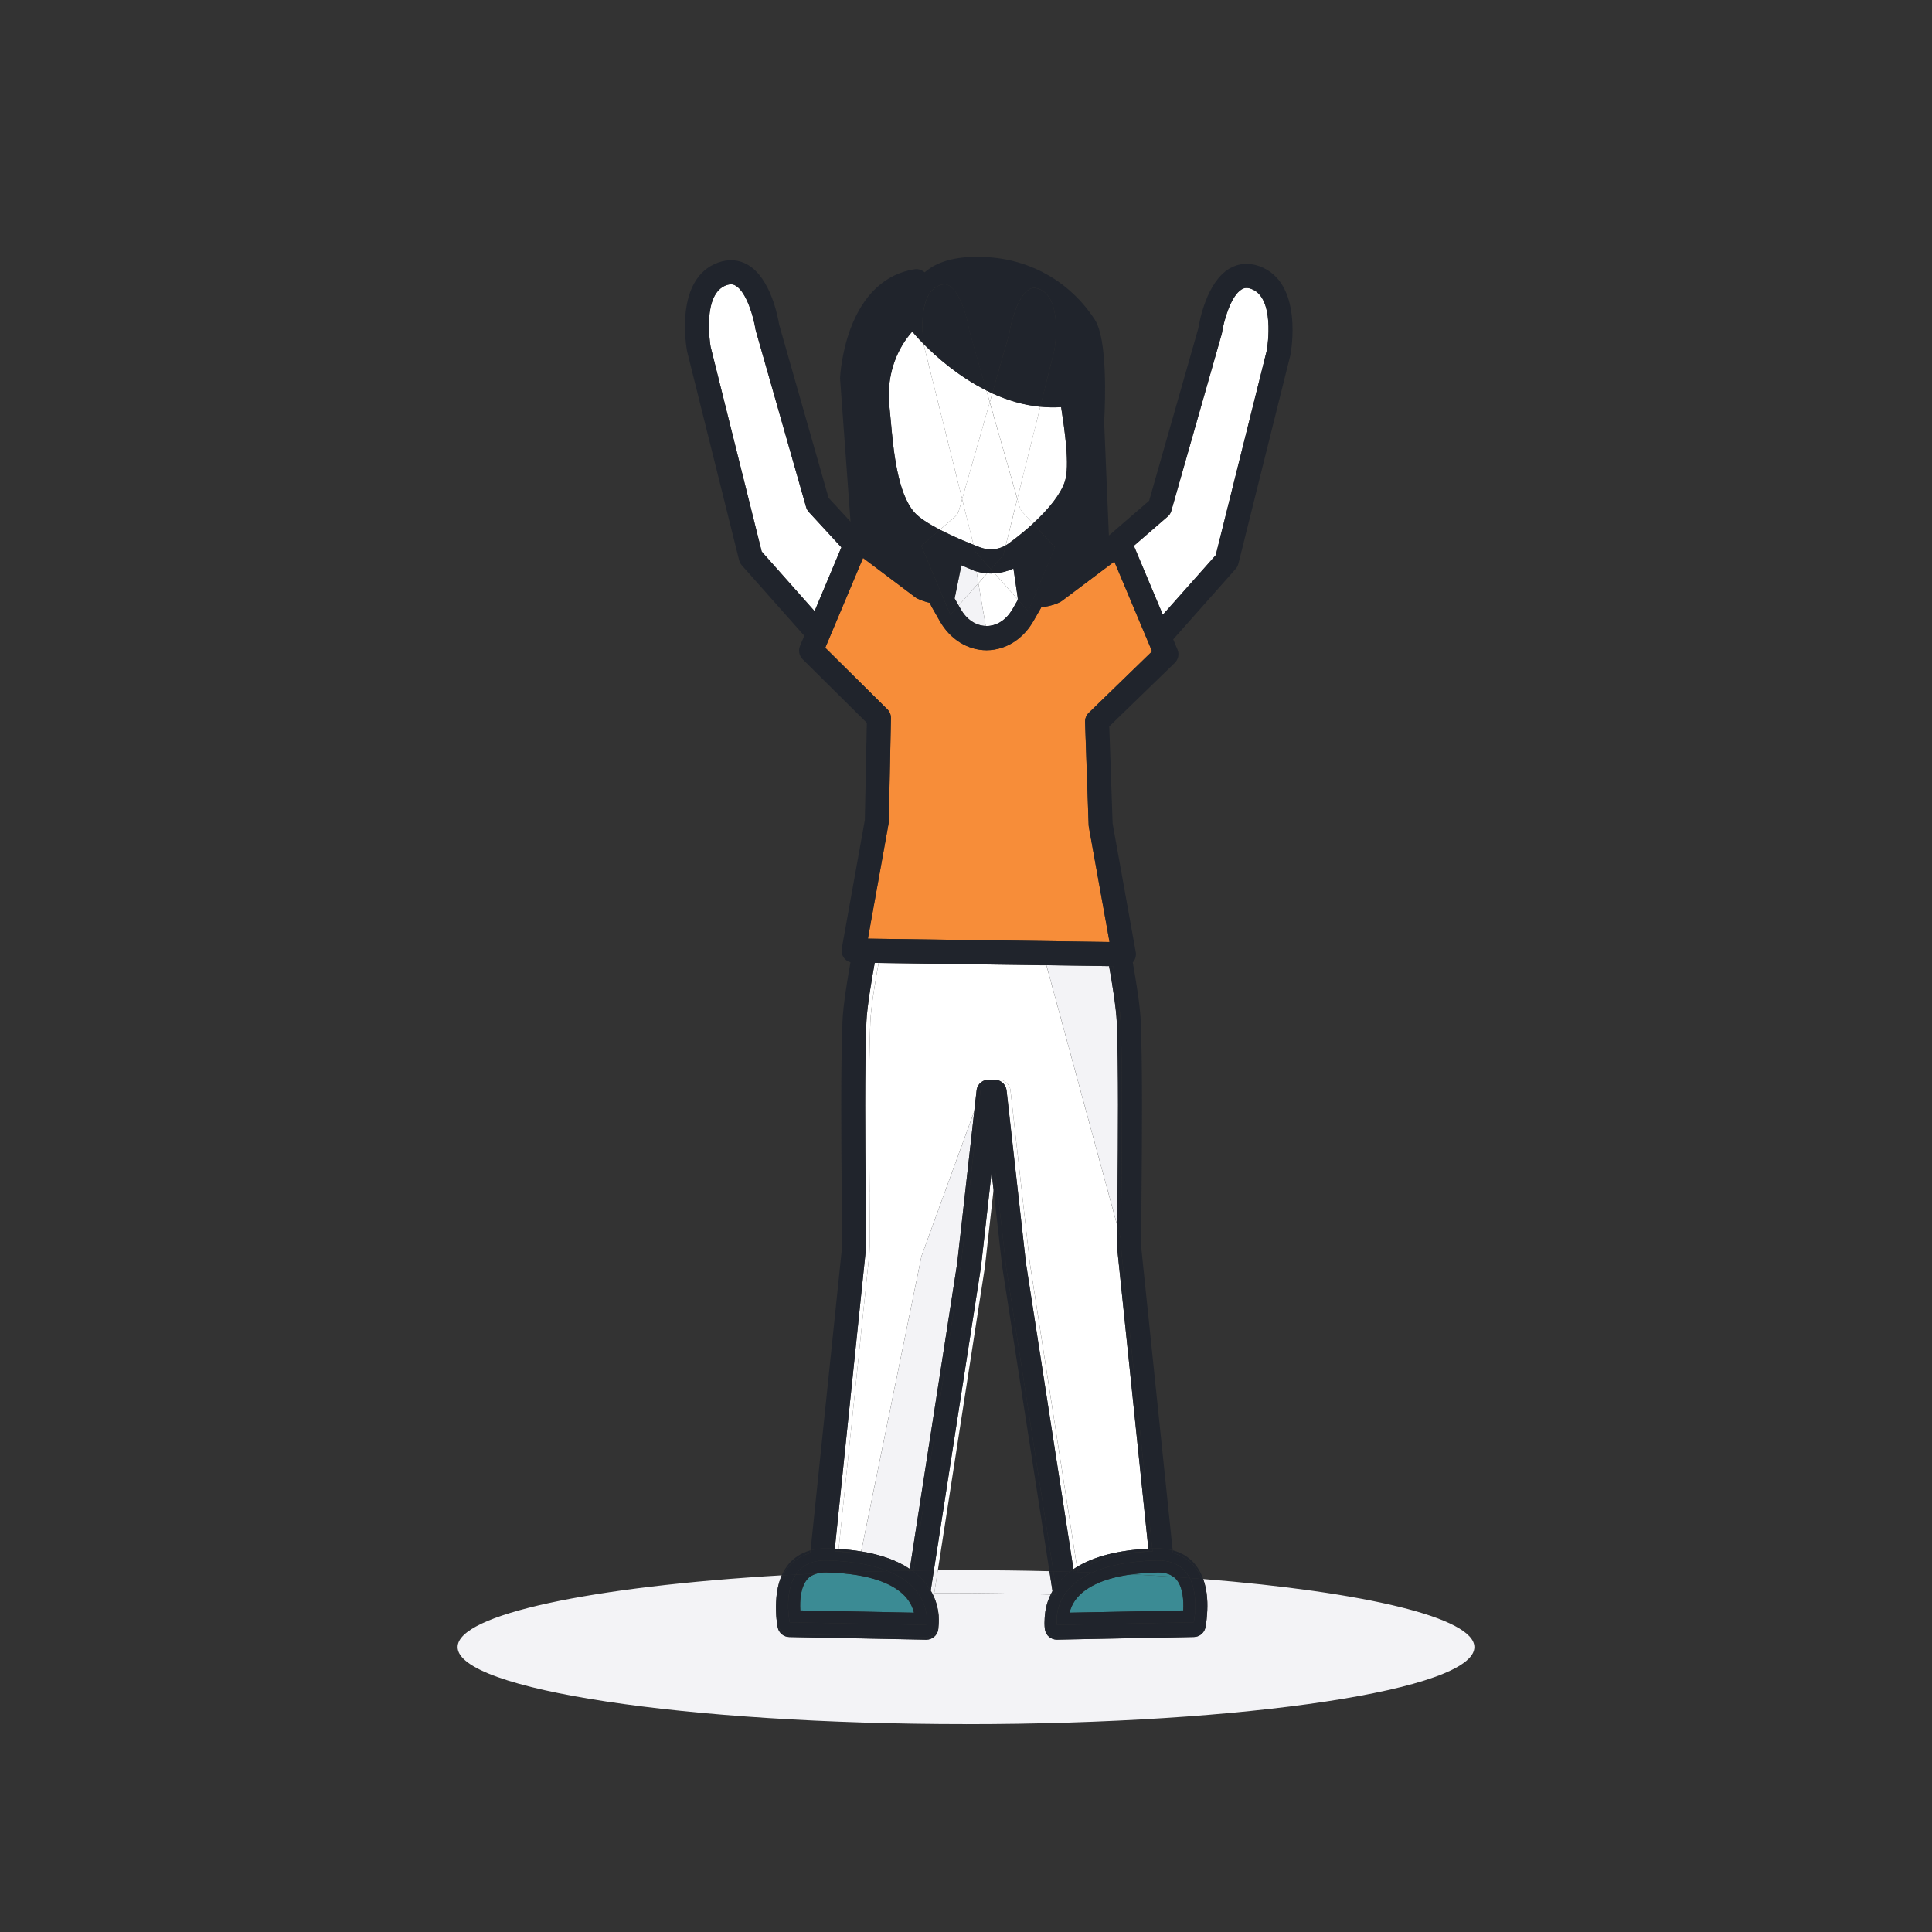 <svg width="150" height="150" viewBox="0 0 150 150" fill="none" xmlns="http://www.w3.org/2000/svg">
<rect x="0" y="0" width="150" height="150" fill="#333333" stroke="none"/>
<g clip-path="url(#clip0_303_39622)">
<path d="M62.804 39.758C62.705 39.652 62.63 39.519 62.592 39.379L58.681 25.667C58.67 25.629 58.663 25.587 58.655 25.546C58.523 24.667 57.975 22.693 57.129 22.185C56.97 22.09 56.762 22.011 56.388 22.147C54.529 22.814 55.122 26.599 55.171 26.91L59.139 42.82L63.246 47.45L65.328 42.494L62.804 39.754V39.758Z" fill="white"/>
<path d="M76.904 83.844C76.931 83.852 76.957 83.856 76.984 83.863C77.029 83.852 77.07 83.841 77.116 83.833C77.12 83.833 77.123 83.833 77.131 83.833C77.052 83.826 76.98 83.833 76.904 83.844Z" fill="white"/>
<path d="M79.957 98.054L78.453 84.656C78.397 84.141 77.936 83.773 77.422 83.83C77.407 83.83 77.392 83.838 77.373 83.841C77.773 83.91 78.098 84.232 78.147 84.656L79.651 98.054L83.339 121.825C83.43 121.765 83.52 121.708 83.615 121.651L79.953 98.054H79.957Z" fill="white"/>
<path d="M77.044 30.538C76.889 30.466 76.738 30.394 76.587 30.318L76.848 31.227L77.044 30.538Z" fill="white"/>
<path d="M79.171 39.382C79.213 39.522 79.285 39.651 79.383 39.76L80.199 40.647L80.214 40.636C81.506 39.45 82.36 38.332 82.674 37.392C83.082 36.172 82.647 33.319 82.387 31.61C81.835 31.648 81.295 31.633 80.766 31.58L78.982 38.73L79.168 39.382H79.171Z" fill="white"/>
<path d="M69.162 32.683C69.363 34.907 69.665 38.272 70.999 39.784C71.339 40.17 72.026 40.629 72.979 41.125L74.154 40.11C74.29 39.992 74.392 39.833 74.441 39.659L74.702 38.749L71.751 26.909C71.747 26.879 71.736 26.807 71.721 26.716C71.203 26.193 70.897 25.822 70.848 25.761C70.84 25.753 70.836 25.746 70.833 25.738C70.7 25.89 70.572 26.041 70.451 26.208C69.34 27.709 68.845 29.599 69.053 31.535C69.091 31.884 69.125 32.27 69.162 32.687V32.683Z" fill="white"/>
<path d="M76.477 98.285L77.139 92.378L76.987 91.022L76.171 98.285C76.171 98.285 76.171 98.311 76.168 98.323L72.506 121.92C72.608 121.92 72.71 121.92 72.812 121.92L76.474 98.326C76.474 98.326 76.474 98.3 76.477 98.289V98.285Z" fill="white"/>
<path d="M67.507 97.243C67.549 96.864 67.538 95.447 67.515 92.534C67.481 88.502 67.432 82.982 67.572 79.367C67.617 78.196 67.976 76.067 68.214 74.76H67.912C67.674 76.059 67.311 78.192 67.266 79.367C67.126 82.982 67.171 88.502 67.209 92.534C67.235 95.447 67.243 96.864 67.201 97.243L64.814 120.238C64.915 120.242 65.017 120.25 65.116 120.257L67.507 97.243Z" fill="white"/>
<path d="M94.394 43.099L98.361 27.189C98.41 26.886 99.007 23.097 97.145 22.43C96.771 22.294 96.559 22.374 96.404 22.468C95.55 22.98 95.006 24.954 94.878 25.829C94.87 25.871 94.863 25.909 94.851 25.95L90.941 39.662C90.892 39.837 90.79 39.996 90.653 40.113L88.035 42.379L90.287 47.733L94.398 43.103L94.394 43.099Z" fill="white"/>
<path d="M76.938 44.527C76.84 44.527 76.742 44.523 76.64 44.516L75.963 45.281L75.986 45.425L76.148 46.368L76.311 47.319L76.534 48.604H76.538C76.56 48.604 76.583 48.608 76.602 48.608C76.7 48.608 76.798 48.6 76.893 48.585C77.562 48.486 78.162 48.047 78.582 47.346C78.593 47.327 78.604 47.312 78.616 47.297L78.756 47.05L78.793 46.982L79.035 46.562L77.218 44.512C77.127 44.519 77.033 44.527 76.942 44.527H76.938Z" fill="white"/>
<path d="M68.894 55.075C69.076 55.257 69.177 55.504 69.17 55.761L69.004 63.786C69.004 63.835 68.996 63.885 68.989 63.934L67.439 72.558L67.383 72.88L67.938 72.887L86.142 73.141L67.938 72.887L67.383 72.88L67.439 72.558L68.989 63.934C68.996 63.885 69.004 63.835 69.004 63.786L69.17 55.761C69.174 55.504 69.076 55.257 68.894 55.075L68.308 54.496L64.073 50.298L64.617 49.002L66.574 44.353L66.718 44.008L67.009 43.318L66.718 44.008L66.574 44.353L64.617 49.002L64.073 50.298L68.308 54.496L68.894 55.075Z" fill="white"/>
<path d="M76.606 50.48C77.003 50.48 77.392 50.412 77.766 50.294C78.748 49.984 79.613 49.279 80.199 48.282C80.21 48.264 80.225 48.245 80.237 48.222L80.819 47.206C80.819 47.206 80.834 47.176 80.841 47.157C81.215 47.1 81.548 47.025 81.824 46.937C81.903 46.911 81.979 46.884 82.05 46.858C82.224 46.79 82.375 46.714 82.485 46.627L86.52 43.592L82.481 46.627C82.372 46.71 82.22 46.786 82.047 46.858C81.975 46.884 81.899 46.915 81.82 46.937C81.54 47.025 81.208 47.097 80.838 47.157C80.83 47.172 80.823 47.191 80.815 47.206L80.233 48.222C80.222 48.241 80.207 48.26 80.195 48.282C79.606 49.279 78.744 49.98 77.762 50.294C77.388 50.412 77.003 50.48 76.602 50.48H76.606Z" fill="white"/>
<path d="M73.923 41.588C74.203 41.717 74.497 41.846 74.807 41.978C75.057 42.084 75.317 42.19 75.586 42.296L74.701 38.75L74.441 39.659C74.392 39.834 74.29 39.993 74.154 40.11L72.978 41.126C73.001 41.137 73.024 41.148 73.046 41.16C73.319 41.3 73.609 41.44 73.923 41.584V41.588Z" fill="white"/>
<path d="M75.68 44.326L75.82 44.372L75.963 45.277L76.64 44.512C76.319 44.489 75.997 44.425 75.684 44.326H75.676H75.68Z" fill="white"/>
<path d="M78.986 38.731L80.77 31.581C79.436 31.448 78.185 31.062 77.044 30.539L76.848 31.229L78.986 38.731Z" fill="white"/>
<path d="M79.013 46.383L78.877 45.455L78.684 44.133C78.219 44.349 77.72 44.474 77.214 44.508L79.031 46.558L79.005 46.38L79.013 46.383Z" fill="white"/>
<path d="M74.702 38.749L76.848 31.228L76.587 30.318C74.403 29.227 72.692 27.7 71.721 26.719C71.732 26.81 71.743 26.882 71.751 26.912L74.702 38.752V38.749Z" fill="white"/>
<path d="M79.171 39.382L78.986 38.73L78.087 42.341C78.162 42.3 78.234 42.25 78.306 42.197C78.389 42.137 78.469 42.072 78.552 42.012C78.854 41.784 79.141 41.553 79.417 41.33C79.697 41.099 79.957 40.871 80.207 40.644L79.39 39.757C79.292 39.651 79.217 39.519 79.179 39.378L79.171 39.382Z" fill="white"/>
<path d="M76.103 42.501C76.764 42.755 77.486 42.69 78.083 42.345L78.982 38.734L76.844 31.232L74.698 38.754L75.582 42.3C75.752 42.368 75.922 42.436 76.1 42.505L76.103 42.501Z" fill="white"/>
<path d="M67.511 92.534C67.538 95.447 67.545 96.865 67.504 97.243L65.112 120.257C65.728 120.299 66.314 120.363 66.861 120.451L71.543 97.524L75.638 86.278L75.775 85.07L75.82 84.66C75.876 84.145 76.341 83.781 76.851 83.834C76.87 83.834 76.885 83.842 76.904 83.846C76.976 83.834 77.052 83.827 77.131 83.834C77.214 83.827 77.297 83.834 77.373 83.846C77.388 83.846 77.403 83.838 77.422 83.834C77.936 83.774 78.397 84.145 78.453 84.66L79.957 98.058L83.618 121.655C84.967 120.837 86.822 120.363 89.161 120.242L86.773 97.24C86.758 97.096 86.751 96.785 86.747 96.296C86.747 95.997 86.747 95.626 86.747 95.182L81.242 74.945H80.936L68.214 74.764C67.976 76.071 67.617 78.196 67.572 79.371C67.432 82.986 67.477 88.506 67.515 92.537L67.511 92.534Z" fill="white"/>
<path d="M66.574 44.349L64.617 48.998L64.073 50.294L68.308 54.492L68.894 55.072C69.076 55.254 69.177 55.5 69.17 55.757L69.004 63.782C69.004 63.832 68.996 63.881 68.989 63.93L67.439 72.554L67.383 72.876L67.938 72.883L86.142 73.137L84.537 64.21C84.529 64.165 84.525 64.123 84.521 64.078L84.242 56.053C84.234 55.788 84.336 55.53 84.525 55.348L85.168 54.723L89.445 50.57L88.9 49.278L86.539 43.659L86.513 43.595L82.477 46.63C82.368 46.713 82.217 46.789 82.043 46.861C81.971 46.888 81.895 46.918 81.816 46.941C81.537 47.028 81.204 47.1 80.834 47.16C80.826 47.175 80.819 47.194 80.811 47.21L80.229 48.225C80.218 48.244 80.203 48.263 80.191 48.286C79.602 49.282 78.74 49.983 77.758 50.298C77.384 50.415 76.999 50.483 76.598 50.483C75.132 50.483 73.772 49.638 72.967 48.225L72.567 47.52L72.317 47.085C72.291 47.035 72.268 46.986 72.249 46.937C72.242 46.918 72.242 46.903 72.234 46.884C72.227 46.861 72.219 46.834 72.215 46.812C71.683 46.679 71.271 46.528 71.048 46.361L70.938 46.278L67.175 43.447L67.005 43.318L66.714 44.008L66.57 44.353L66.574 44.349Z" fill="#F78D39"/>
<path d="M86.709 79.367C86.686 78.814 86.596 78.052 86.482 77.264C86.369 76.476 86.229 75.661 86.112 75.01L81.246 74.941L86.751 95.178C86.751 94.489 86.762 93.617 86.769 92.533C86.803 88.502 86.853 82.981 86.713 79.367H86.709Z" fill="#F3F3F6"/>
<path d="M74.32 98.053L75.642 86.277L71.547 97.523L66.865 120.45C68.403 120.704 69.665 121.158 70.636 121.81L74.32 98.053Z" fill="#F3F3F6"/>
<path d="M76.149 46.365L75.986 45.421L75.963 45.277L74.429 47.009L74.528 47.183L74.592 47.293C75.053 48.104 75.759 48.574 76.534 48.6L76.311 47.316L76.149 46.365Z" fill="#F3F3F6"/>
<path d="M75.684 44.33L75.68 44.326L74.645 43.887L74.634 43.928L74.354 45.304L74.169 46.213L74.116 46.459L74.43 47.009L75.964 45.277L75.824 44.372L75.684 44.33Z" fill="#F3F3F6"/>
<path d="M75 133.862C96.797 133.862 114.472 131.187 114.472 127.883C114.472 125.591 105.941 123.598 93.419 122.594C93.763 123.557 93.774 124.591 93.718 125.296C93.688 125.841 93.612 126.239 93.593 126.345C93.506 126.773 93.132 127.084 92.698 127.092L82.073 127.3H82.054C81.608 127.3 81.219 126.982 81.136 126.538C81.128 126.508 81.072 126.163 81.109 125.656C81.125 125.186 81.223 124.515 81.57 123.803C78.937 123.719 76.216 123.678 73.424 123.678C73.13 123.678 72.835 123.678 72.54 123.678L72.812 121.912C72.71 121.912 72.608 121.912 72.506 121.912L72.261 123.488C72.937 124.633 72.918 125.728 72.876 126.148C72.869 126.375 72.842 126.516 72.839 126.538C72.755 126.982 72.37 127.3 71.921 127.3H71.902L61.277 127.092C60.842 127.084 60.468 126.773 60.382 126.345C60.347 126.186 60.196 125.356 60.261 124.364C60.283 123.719 60.397 122.984 60.695 122.306C45.967 123.174 35.528 125.341 35.528 127.88C35.528 131.18 53.199 133.859 75 133.859V133.862Z" fill="#F3F3F6"/>
<path d="M81.476 121.988C79.368 121.935 77.203 121.908 74.996 121.908C74.263 121.908 73.534 121.908 72.809 121.916L72.537 123.678C72.831 123.678 73.122 123.678 73.421 123.678C76.213 123.678 78.937 123.723 81.567 123.803C81.612 123.712 81.661 123.617 81.714 123.526L81.476 121.984V121.988Z" fill="#F3F3F6"/>
<path d="M76.938 44.527C77.033 44.527 77.124 44.519 77.214 44.511L76.927 44.19L76.64 44.515C76.738 44.523 76.836 44.527 76.938 44.527Z" fill="#20242C"/>
<path d="M64.814 120.239L67.201 97.244C67.243 96.865 67.232 95.448 67.209 92.534C67.175 88.503 67.126 82.982 67.266 79.368C67.311 78.197 67.674 76.064 67.912 74.756H68.218L81.242 74.938L86.414 75.01C86.531 75.666 86.671 76.477 86.785 77.265C86.898 78.053 86.989 78.814 87.011 79.364C87.151 82.982 87.106 88.503 87.068 92.534C87.053 94.311 87.041 95.527 87.045 96.293C87.045 96.785 87.057 97.092 87.072 97.236L89.46 120.227C89.565 120.224 89.671 120.216 89.781 120.216C90.268 120.205 90.68 120.265 91.046 120.364L88.625 97.039C88.594 96.736 88.609 94.705 88.628 92.553C88.662 88.503 88.712 82.956 88.568 79.296C88.523 78.098 88.19 76.079 87.948 74.719C87.956 74.711 87.963 74.703 87.971 74.696C88.152 74.484 88.228 74.199 88.179 73.923L86.384 63.943L86.123 56.399L91.209 51.466C91.485 51.197 91.572 50.788 91.421 50.431L91.088 49.64L95.939 44.168C96.041 44.055 96.109 43.918 96.147 43.774L100.175 27.611C100.175 27.611 100.183 27.577 100.186 27.561C100.232 27.33 101.229 21.908 97.772 20.666C96.952 20.37 96.144 20.438 95.441 20.859C93.688 21.912 93.128 24.909 93.038 25.489L89.218 38.875L86.138 41.539L86.093 41.573L85.723 32.699C85.723 32.676 85.73 32.658 85.734 32.635C85.81 31.191 85.987 26.36 85.013 24.841C83.18 21.984 80.176 20.207 76.764 19.972C74.509 19.817 72.843 20.215 71.788 21.147C71.584 20.961 71.308 20.863 71.014 20.904C68.743 21.257 67.02 22.859 66.026 25.538C65.32 27.444 65.229 29.232 65.225 29.308C65.225 29.346 65.225 29.384 65.225 29.418L66.034 40.501L64.33 38.652L60.495 25.209C60.4 24.629 59.845 21.632 58.092 20.578C57.389 20.154 56.581 20.09 55.761 20.385C52.303 21.628 53.301 27.05 53.346 27.281C53.346 27.296 53.354 27.315 53.358 27.33L57.385 43.494C57.423 43.642 57.495 43.778 57.593 43.888L62.444 49.359L62.112 50.151C61.965 50.503 62.044 50.913 62.316 51.182L67.3 56.122L67.145 63.674L65.354 73.646C65.305 73.919 65.38 74.199 65.558 74.412C65.683 74.559 65.849 74.662 66.03 74.711C65.785 76.075 65.456 78.091 65.41 79.296C65.267 82.956 65.316 88.503 65.35 92.553C65.369 94.705 65.388 96.74 65.354 97.047L62.932 120.371C63.302 120.269 63.725 120.205 64.224 120.216C64.428 120.22 64.625 120.231 64.821 120.239H64.814ZM90.65 40.11C90.786 39.993 90.888 39.834 90.937 39.66L94.847 25.947C94.859 25.91 94.866 25.868 94.874 25.826C95.002 24.951 95.546 22.977 96.4 22.465C96.559 22.371 96.771 22.291 97.141 22.427C99 23.094 98.407 26.887 98.358 27.186L94.39 43.096L90.279 47.726L88.028 42.372L90.646 40.107L90.65 40.11ZM70.447 26.209C70.568 26.046 70.696 25.89 70.829 25.739C70.836 25.747 70.836 25.754 70.844 25.762C70.893 25.822 71.203 26.194 71.717 26.716C71.599 25.883 71.282 22.75 72.96 22.147C73.334 22.011 73.545 22.09 73.7 22.185C74.546 22.693 75.094 24.671 75.227 25.546C75.234 25.587 75.242 25.625 75.253 25.667L76.579 30.316C76.73 30.392 76.882 30.464 77.037 30.536L78.347 25.944C78.359 25.906 78.366 25.864 78.374 25.822C78.502 24.947 79.046 22.973 79.9 22.462C80.059 22.367 80.271 22.287 80.645 22.424C82.504 23.09 81.91 26.883 81.861 27.183L80.766 31.574C81.295 31.627 81.835 31.642 82.387 31.604C82.647 33.313 83.082 36.166 82.674 37.386C82.36 38.326 81.506 39.444 80.214 40.63L80.199 40.641L81.907 42.49L79.821 47.446L79.031 46.555L78.79 46.976L78.752 47.044L78.612 47.29C78.612 47.29 78.589 47.325 78.578 47.34C78.159 48.041 77.558 48.48 76.889 48.579C76.795 48.594 76.696 48.601 76.598 48.601C76.576 48.601 76.553 48.598 76.534 48.598H76.53C75.756 48.571 75.049 48.101 74.584 47.287L74.52 47.177L74.422 47.006L73.783 47.726L71.531 42.372L72.975 41.126C72.023 40.633 71.335 40.171 70.995 39.785C69.661 38.269 69.359 34.908 69.159 32.684C69.121 32.271 69.087 31.885 69.049 31.532C68.841 29.596 69.336 27.705 70.447 26.205V26.209ZM59.135 42.819L55.167 26.91C55.114 26.599 54.525 22.818 56.384 22.147C56.758 22.011 56.97 22.09 57.125 22.185C57.971 22.693 58.519 24.671 58.651 25.546C58.659 25.587 58.666 25.625 58.678 25.667L62.588 39.379C62.63 39.519 62.701 39.648 62.8 39.758L65.324 42.497L63.242 47.453L59.135 42.823V42.819ZM64.073 50.299L64.617 49.003L66.574 44.354L66.718 44.009L67.009 43.32L67.179 43.448L70.942 46.279L71.052 46.362C71.275 46.529 71.686 46.68 72.219 46.813C72.223 46.836 72.23 46.862 72.238 46.885C72.242 46.904 72.246 46.923 72.253 46.938C72.272 46.991 72.295 47.04 72.321 47.086L72.57 47.522L72.971 48.226C73.776 49.64 75.136 50.481 76.602 50.484C76.999 50.484 77.388 50.416 77.762 50.299C78.744 49.988 79.609 49.283 80.195 48.287C80.207 48.268 80.222 48.249 80.233 48.226L80.815 47.211C80.815 47.211 80.83 47.181 80.838 47.162C81.212 47.105 81.544 47.029 81.82 46.942C81.899 46.915 81.975 46.889 82.046 46.862C82.22 46.794 82.371 46.718 82.481 46.631L86.52 43.596L86.546 43.661L88.908 49.28L89.452 50.572L85.175 54.724L84.533 55.349C84.344 55.535 84.242 55.789 84.249 56.054L84.525 64.079C84.525 64.125 84.533 64.17 84.54 64.212L86.146 73.138L67.942 72.885L67.387 72.877L67.443 72.555L68.992 63.931C69 63.882 69.007 63.833 69.007 63.784L69.174 55.759C69.177 55.501 69.079 55.255 68.898 55.073L68.312 54.493L64.077 50.295L64.073 50.299Z" fill="#20242C"/>
<path d="M76.171 98.285L76.987 91.022L77.139 92.378L77.29 91.022L78.106 98.285C78.106 98.285 78.106 98.311 78.11 98.323L81.782 121.996C82.209 122.007 82.632 122.019 83.055 122.034C83.146 121.962 83.244 121.894 83.343 121.829L79.655 98.058L78.151 84.66C78.102 84.236 77.777 83.91 77.377 83.845C77.346 83.853 77.32 83.857 77.293 83.864C77.252 83.853 77.207 83.842 77.161 83.834C77.154 83.834 77.142 83.834 77.135 83.834C77.131 83.834 77.127 83.834 77.12 83.834C77.074 83.838 77.029 83.853 76.987 83.864C76.961 83.857 76.934 83.853 76.908 83.845C76.508 83.914 76.179 84.232 76.13 84.66L76.084 85.069L74.626 98.058L70.919 121.943C71.445 121.935 71.974 121.928 72.506 121.924L76.168 98.327C76.168 98.327 76.168 98.3 76.171 98.289V98.285Z" fill="#20242C"/>
<path d="M81.862 27.189C81.911 26.886 82.508 23.097 80.645 22.43C80.271 22.294 80.059 22.374 79.901 22.468C79.047 22.98 78.503 24.954 78.374 25.829C78.367 25.871 78.359 25.909 78.348 25.95L77.037 30.543C78.174 31.062 79.428 31.452 80.762 31.584L81.858 27.193L81.862 27.189Z" fill="#20242C"/>
<path d="M74.161 46.214L74.346 45.304L74.626 43.929L74.728 43.433L75.676 44.327H75.684C75.998 44.429 76.319 44.49 76.64 44.516L76.927 44.19L75.714 42.823L75.582 42.296C75.314 42.19 75.053 42.084 74.803 41.978C74.494 41.849 74.199 41.716 73.919 41.587C73.606 41.443 73.315 41.299 73.043 41.163C73.02 41.152 72.998 41.14 72.975 41.129L71.531 42.376L73.783 47.729L74.422 47.009L74.108 46.46L74.157 46.214H74.161Z" fill="#20242C"/>
<path d="M86.785 77.264L87.011 79.363C86.989 78.813 86.898 78.052 86.785 77.264Z" fill="#20242C"/>
<path d="M78.548 42.017C78.468 42.077 78.385 42.138 78.302 42.202C78.23 42.255 78.159 42.301 78.083 42.346L77.894 43.104L76.927 44.195L77.214 44.517C77.72 44.483 78.219 44.358 78.684 44.142L78.876 45.464L79.012 46.393L79.039 46.567L79.829 47.461L81.914 42.505L80.206 40.656C79.961 40.884 79.696 41.111 79.417 41.342C79.145 41.569 78.854 41.797 78.551 42.024L78.548 42.017Z" fill="#20242C"/>
<path d="M76.587 30.318L75.261 25.669C75.249 25.631 75.242 25.59 75.234 25.548C75.102 24.669 74.554 22.695 73.708 22.187C73.549 22.092 73.338 22.013 72.967 22.149C71.29 22.752 71.607 25.885 71.724 26.719C72.692 27.7 74.407 29.227 76.591 30.318H76.587Z" fill="#20242C"/>
<path d="M76.103 42.499C75.925 42.431 75.755 42.363 75.585 42.295L75.718 42.822L76.93 44.189L77.898 43.098L78.087 42.34C77.49 42.689 76.764 42.75 76.107 42.496L76.103 42.499Z" fill="#20242C"/>
<path d="M86.743 96.292C86.743 96.784 86.754 97.091 86.77 97.235L89.157 120.238C89.256 120.234 89.362 120.23 89.46 120.226L87.072 97.235C87.057 97.091 87.049 96.781 87.045 96.292L86.743 95.178C86.743 95.621 86.743 95.992 86.743 96.292Z" fill="#20242C"/>
<path d="M75.824 84.655L75.778 85.064L75.642 86.273L76.084 85.064L76.13 84.655C76.179 84.227 76.508 83.909 76.908 83.841C76.889 83.841 76.874 83.833 76.855 83.829C76.345 83.776 75.88 84.14 75.824 84.655Z" fill="#20242C"/>
<path d="M77.131 83.833C77.131 83.833 77.15 83.833 77.158 83.833C77.203 83.837 77.248 83.852 77.29 83.863C77.316 83.856 77.347 83.852 77.373 83.844C77.294 83.833 77.214 83.826 77.131 83.833Z" fill="#20242C"/>
<path d="M81.242 74.942L81.238 74.938L68.214 74.756V74.76L80.936 74.938L81.242 74.942Z" fill="#20242C"/>
<path d="M78.113 98.323C78.113 98.323 78.11 98.296 78.11 98.285L77.293 91.022L77.142 92.378L77.803 98.285C77.803 98.285 77.803 98.311 77.807 98.323L81.476 121.988C81.578 121.988 81.68 121.992 81.782 121.996L78.11 98.323H78.113Z" fill="#20242C"/>
<path d="M88.912 49.279L89.456 50.571L85.179 54.724L84.537 55.349C84.347 55.535 84.246 55.788 84.253 56.054L84.533 64.079C84.533 64.124 84.54 64.17 84.548 64.211L86.154 73.138L84.548 64.211C84.54 64.166 84.536 64.124 84.533 64.079L84.257 56.054C84.249 55.788 84.351 55.531 84.54 55.349L85.183 54.724L89.46 50.571L88.915 49.279L86.554 43.66L86.528 43.596L86.554 43.66L88.915 49.279H88.912Z" fill="#20242C"/>
<path d="M70.942 46.274L71.052 46.357C71.275 46.524 71.686 46.675 72.219 46.808C72.223 46.831 72.231 46.857 72.238 46.88C72.242 46.899 72.246 46.918 72.253 46.933C72.272 46.986 72.295 47.035 72.321 47.081L72.57 47.516L72.971 48.221C73.776 49.634 75.136 50.479 76.602 50.479C75.136 50.479 73.776 49.634 72.971 48.221L72.57 47.516L72.321 47.081C72.295 47.031 72.272 46.982 72.253 46.933C72.246 46.914 72.246 46.899 72.238 46.88C72.231 46.857 72.223 46.831 72.219 46.808C71.686 46.675 71.278 46.524 71.052 46.357L70.942 46.274L67.179 43.443L67.009 43.315L67.179 43.443L70.942 46.274Z" fill="#20242C"/>
<path d="M86.108 75.01C86.226 75.665 86.365 76.476 86.479 77.264C86.592 78.052 86.683 78.814 86.705 79.363C86.845 82.981 86.8 88.502 86.762 92.533C86.754 93.613 86.747 94.485 86.743 95.178L87.046 96.292C87.042 95.527 87.053 94.306 87.068 92.533C87.102 88.502 87.151 82.981 87.011 79.367L86.785 77.264C86.671 76.476 86.532 75.661 86.415 75.01L81.242 74.938L86.108 75.01Z" fill="#20242C"/>
<path d="M74.32 98.053L70.636 121.81C70.7 121.851 70.757 121.897 70.817 121.938C70.851 121.938 70.885 121.938 70.919 121.938L74.626 98.053L76.084 85.064L75.642 86.273L74.32 98.049V98.053Z" fill="#20242C"/>
<path d="M74.592 47.294L74.528 47.184L74.429 47.01L74.528 47.184L74.592 47.294C75.057 48.105 75.763 48.578 76.538 48.605C75.763 48.578 75.057 48.105 74.596 47.294H74.592Z" fill="#20242C"/>
<path d="M74.116 46.461L74.169 46.215L74.354 45.305L74.633 43.93L74.645 43.888L75.68 44.328L74.732 43.434L74.63 43.93L74.35 45.305L74.161 46.215L74.112 46.461L74.426 47.01H74.429L74.116 46.461Z" fill="#20242C"/>
<path d="M92.705 126.89L82.081 127.099H82.062C81.612 127.099 81.227 126.78 81.144 126.337C81.14 126.31 81.094 126.053 81.106 125.659C81.064 126.17 81.125 126.511 81.132 126.542C81.215 126.985 81.601 127.303 82.05 127.303H82.069L92.694 127.095C93.128 127.087 93.502 126.777 93.589 126.348C93.612 126.242 93.684 125.841 93.714 125.299C93.68 125.735 93.62 126.049 93.601 126.14C93.514 126.568 93.14 126.879 92.705 126.886V126.89Z" fill="#20242C"/>
<path d="M81.964 123.155C82.016 123.079 82.073 123.004 82.134 122.928C82.398 122.602 82.704 122.303 83.055 122.034C82.632 122.023 82.209 122.007 81.782 121.996L81.96 123.151L81.964 123.155Z" fill="#20242C"/>
<path d="M71.936 127.099H71.917L61.292 126.891C60.858 126.883 60.483 126.572 60.397 126.144C60.366 125.997 60.23 125.269 60.261 124.371C60.196 125.364 60.351 126.194 60.382 126.353C60.468 126.781 60.842 127.092 61.277 127.099L71.902 127.308H71.921C72.366 127.308 72.755 126.989 72.839 126.546C72.839 126.527 72.869 126.383 72.876 126.156C72.865 126.258 72.854 126.326 72.854 126.338C72.771 126.781 72.385 127.099 71.936 127.099Z" fill="#20242C"/>
<path d="M70.908 122.007L70.897 121.999C71.267 122.276 71.592 122.583 71.868 122.924C72.023 123.113 72.151 123.307 72.261 123.496L72.506 121.92C71.974 121.924 71.445 121.931 70.919 121.939L70.908 122.007Z" fill="#20242C"/>
<path d="M81.476 121.988L81.714 123.53C81.786 123.405 81.869 123.28 81.96 123.155L81.782 122C81.68 122 81.578 121.996 81.476 121.992V121.988Z" fill="#20242C"/>
<path d="M70.897 122L70.908 122.008L70.92 121.939C70.886 121.939 70.852 121.939 70.817 121.939C70.844 121.958 70.87 121.977 70.897 121.996V122Z" fill="#20242C"/>
<path d="M63.435 122.17C63.88 122.151 64.334 122.129 64.787 122.114C64.587 122.102 64.383 122.095 64.171 122.087C63.892 122.079 63.654 122.114 63.435 122.17Z" fill="#3B8B94"/>
<path d="M62.664 122.628C62.157 123.231 62.089 124.273 62.135 125.034L70.961 125.209C70.882 124.875 70.719 124.47 70.387 124.068C69.718 123.261 68.203 122.291 64.787 122.109C64.334 122.128 63.88 122.147 63.434 122.166C63.113 122.25 62.853 122.397 62.664 122.625V122.628Z" fill="#3B8B94"/>
<path d="M70.628 121.837C69.631 121.242 68.361 120.833 66.831 120.609C66.287 120.53 65.709 120.477 65.097 120.443L65.116 120.253C65.014 120.246 64.915 120.238 64.813 120.234L64.791 120.443C65.403 120.473 65.981 120.53 66.525 120.609C68.153 120.844 69.48 121.291 70.504 121.947C70.538 121.947 70.575 121.947 70.609 121.947L70.624 121.837H70.628Z" fill="#20242C"/>
<path d="M61.217 121.64C61.545 121.246 62.082 120.803 62.902 120.576L62.925 120.367C62.105 120.595 61.564 121.034 61.232 121.428C61.005 121.701 60.835 122 60.695 122.311C60.725 122.311 60.752 122.311 60.782 122.307C60.903 122.072 61.043 121.849 61.217 121.636V121.64Z" fill="#20242C"/>
<path d="M65.116 120.258L65.097 120.447C65.709 120.478 66.287 120.534 66.831 120.614L66.865 120.455C66.317 120.364 65.736 120.299 65.116 120.262V120.258Z" fill="#20242C"/>
<path d="M66.865 120.449L66.831 120.608C68.365 120.828 69.631 121.237 70.629 121.836V121.813C69.661 121.162 68.399 120.707 66.862 120.453L66.865 120.449Z" fill="#20242C"/>
<path d="M72.234 123.682C72.828 124.678 72.895 125.641 72.877 126.156C72.918 125.735 72.937 124.644 72.261 123.496L72.231 123.678L72.234 123.682Z" fill="#20242C"/>
<path d="M70.614 121.947C70.579 121.947 70.542 121.947 70.508 121.947C70.538 121.966 70.572 121.985 70.606 122.008L70.617 121.947H70.614Z" fill="#20242C"/>
<path d="M60.295 123.997C60.363 123.436 60.506 122.848 60.782 122.307C60.752 122.307 60.725 122.307 60.695 122.31C60.397 122.989 60.283 123.72 60.261 124.368C60.268 124.247 60.28 124.122 60.295 123.997Z" fill="#20242C"/>
<path d="M61.217 121.641C61.043 121.849 60.903 122.077 60.782 122.311C61.115 122.292 61.447 122.274 61.783 122.255C62.222 121.595 62.959 121.122 64.194 121.152C66.287 121.201 67.817 121.523 68.94 121.982C69.457 121.97 69.983 121.959 70.508 121.951C69.484 121.296 68.154 120.849 66.529 120.614C65.985 120.534 65.407 120.481 64.795 120.447L64.817 120.239C64.621 120.228 64.424 120.22 64.221 120.216C63.722 120.205 63.299 120.269 62.928 120.371L62.906 120.58C62.09 120.807 61.553 121.247 61.221 121.645L61.217 121.641Z" fill="#20242C"/>
<path d="M70.614 121.946C70.678 121.946 70.738 121.946 70.802 121.946C70.746 121.908 70.689 121.874 70.629 121.84L70.614 121.95V121.946Z" fill="#20242C"/>
<path d="M70.636 121.811V121.833C70.689 121.867 70.749 121.905 70.806 121.939H70.817C70.757 121.894 70.696 121.852 70.636 121.811Z" fill="#20242C"/>
<path d="M70.897 122C70.867 121.981 70.833 121.962 70.802 121.943C70.738 121.943 70.678 121.943 70.614 121.943L70.602 122.004C70.572 121.985 70.538 121.966 70.504 121.943C69.979 121.951 69.457 121.962 68.936 121.974C72.446 123.402 71.932 126.16 71.932 126.16L61.307 125.952C61.307 125.952 60.839 123.667 61.78 122.25C61.443 122.269 61.111 122.288 60.779 122.307C60.503 122.849 60.355 123.436 60.291 123.997C60.276 124.122 60.268 124.247 60.257 124.368C60.227 125.266 60.363 125.994 60.393 126.142C60.48 126.57 60.854 126.88 61.288 126.888L71.913 127.096H71.932C72.378 127.096 72.767 126.778 72.85 126.335C72.85 126.323 72.865 126.255 72.873 126.153C72.892 125.638 72.824 124.675 72.231 123.679L72.261 123.493C72.147 123.304 72.019 123.11 71.868 122.921C71.592 122.58 71.267 122.273 70.897 121.996V122Z" fill="#20242C"/>
<path d="M70.802 121.943C70.832 121.962 70.867 121.981 70.897 122C70.87 121.981 70.844 121.962 70.817 121.943H70.806H70.802Z" fill="#20242C"/>
<path d="M64.171 122.085C64.383 122.089 64.587 122.101 64.787 122.112C66.143 122.059 67.53 122.013 68.939 121.979C67.817 121.525 66.287 121.203 64.194 121.15C62.962 121.12 62.221 121.593 61.783 122.252C62.327 122.222 62.879 122.195 63.434 122.169C63.65 122.112 63.888 122.078 64.171 122.085Z" fill="#20242C"/>
<path d="M61.311 125.955L71.936 126.163C71.936 126.163 72.45 123.405 68.939 121.977C67.53 122.011 66.144 122.052 64.787 122.109C68.203 122.291 69.718 123.261 70.387 124.068C70.719 124.47 70.882 124.871 70.961 125.209L62.135 125.034C62.089 124.273 62.157 123.231 62.664 122.628C62.853 122.401 63.113 122.253 63.434 122.17C62.879 122.196 62.327 122.223 61.783 122.253C60.843 123.674 61.311 125.955 61.311 125.955Z" fill="#20242C"/>
<path d="M89.826 122.086C89.093 122.105 88.443 122.154 87.858 122.234C88.965 122.29 90.053 122.355 91.115 122.427C90.82 122.199 90.427 122.082 89.913 122.082C89.883 122.082 89.853 122.082 89.826 122.082V122.086Z" fill="#3B8B94"/>
<path d="M83.584 124.102C83.271 124.489 83.116 124.883 83.04 125.209L91.863 125.034C91.908 124.273 91.84 123.231 91.334 122.628C91.269 122.553 91.194 122.488 91.115 122.428C90.053 122.356 88.969 122.291 87.858 122.234C85.345 122.572 84.147 123.398 83.581 124.106L83.584 124.102Z" fill="#3B8B94"/>
<path d="M83.343 121.829L83.369 122.007C83.456 121.946 83.554 121.897 83.649 121.84L83.618 121.654C83.524 121.711 83.429 121.768 83.343 121.829Z" fill="#20242C"/>
<path d="M92.754 121.64C92.996 121.932 93.181 122.254 93.321 122.591L93.419 122.599C93.272 122.186 93.064 121.784 92.769 121.432C92.437 121.03 91.889 120.587 91.05 120.363L91.073 120.572C91.893 120.799 92.429 121.242 92.758 121.636L92.754 121.64Z" fill="#20242C"/>
<path d="M89.161 120.238C86.822 120.36 84.971 120.833 83.618 121.652L83.649 121.837C85.001 121.03 86.849 120.56 89.18 120.443L89.157 120.238H89.161Z" fill="#20242C"/>
<path d="M81.665 123.811C81.635 123.811 81.601 123.811 81.571 123.811C81.223 124.523 81.125 125.19 81.11 125.663C81.151 125.163 81.283 124.508 81.661 123.822V123.814L81.665 123.811Z" fill="#20242C"/>
<path d="M93.722 124.537C93.733 124.81 93.725 125.068 93.714 125.299C93.771 124.59 93.763 123.556 93.416 122.597L93.317 122.59C93.586 123.234 93.695 123.924 93.718 124.541L93.722 124.537Z" fill="#20242C"/>
<path d="M81.741 123.683L81.718 123.531C81.665 123.626 81.616 123.717 81.571 123.808C81.601 123.808 81.635 123.808 81.665 123.808C81.688 123.766 81.714 123.721 81.741 123.679V123.683Z" fill="#20242C"/>
<path d="M89.463 120.228L89.486 120.447C86.992 120.572 85.047 121.095 83.675 122.008L83.649 121.842C83.554 121.899 83.46 121.952 83.369 122.008L83.343 121.83C83.244 121.899 83.15 121.963 83.055 122.035C83.637 122.054 84.219 122.073 84.793 122.096C85.934 121.58 87.54 121.205 89.807 121.152C91.201 121.118 91.961 121.728 92.369 122.52C92.69 122.543 93.008 122.569 93.321 122.592C93.181 122.255 93 121.933 92.754 121.641C92.426 121.247 91.889 120.804 91.069 120.576L91.047 120.368C90.68 120.269 90.268 120.209 89.781 120.22C89.671 120.22 89.569 120.228 89.46 120.231L89.463 120.228Z" fill="#20242C"/>
<path d="M89.18 120.446C86.849 120.564 85.001 121.034 83.649 121.841L83.675 122.007C85.047 121.094 86.993 120.571 89.486 120.446L89.463 120.227C89.362 120.23 89.26 120.234 89.161 120.238L89.184 120.443L89.18 120.446Z" fill="#20242C"/>
<path d="M93.722 124.54C93.699 123.926 93.589 123.232 93.321 122.588C93.008 122.562 92.69 122.539 92.369 122.516C93.102 123.937 92.686 125.953 92.686 125.953L82.062 126.161C82.062 126.161 81.574 123.547 84.79 122.092C84.215 122.069 83.637 122.05 83.052 122.031C82.7 122.3 82.394 122.596 82.13 122.925C82.069 123.001 82.016 123.077 81.96 123.153L82.043 123.679C82.016 123.725 81.99 123.774 81.963 123.82C81.865 123.82 81.763 123.816 81.665 123.812V123.82C81.283 124.505 81.147 125.161 81.106 125.661C81.094 126.055 81.14 126.313 81.144 126.339C81.227 126.783 81.612 127.101 82.062 127.101H82.081L92.705 126.892C93.14 126.885 93.514 126.574 93.601 126.146C93.62 126.055 93.68 125.741 93.714 125.305C93.725 125.074 93.733 124.816 93.722 124.543V124.54Z" fill="#20242C"/>
<path d="M81.741 123.681C81.714 123.726 81.692 123.768 81.665 123.809C81.763 123.809 81.865 123.813 81.963 123.817C81.99 123.772 82.016 123.726 82.043 123.677L81.96 123.15C81.869 123.275 81.786 123.4 81.714 123.525L81.737 123.677L81.741 123.681Z" fill="#20242C"/>
<path d="M89.826 122.087C89.856 122.087 89.886 122.087 89.913 122.087C90.423 122.087 90.816 122.205 91.115 122.432C91.538 122.462 91.953 122.489 92.365 122.523C91.957 121.731 91.194 121.122 89.803 121.156C87.536 121.209 85.931 121.584 84.79 122.099C85.829 122.141 86.853 122.186 87.858 122.239C88.439 122.159 89.093 122.11 89.826 122.091V122.087Z" fill="#20242C"/>
<path d="M82.062 126.163L92.686 125.955C92.686 125.955 93.098 123.939 92.369 122.518C91.957 122.488 91.538 122.457 91.118 122.427C91.198 122.488 91.273 122.552 91.338 122.628C91.844 123.23 91.912 124.276 91.867 125.034L83.044 125.208C83.12 124.882 83.278 124.488 83.588 124.102C84.159 123.397 85.353 122.567 87.865 122.23C86.86 122.177 85.836 122.132 84.797 122.09C81.582 123.545 82.069 126.159 82.069 126.159L82.062 126.163Z" fill="#20242C"/>
</g>
<defs>
<clipPath id="clip0_303_39622">
<rect width="150" height="150" fill="white"/>
</clipPath>
</defs>
</svg>
